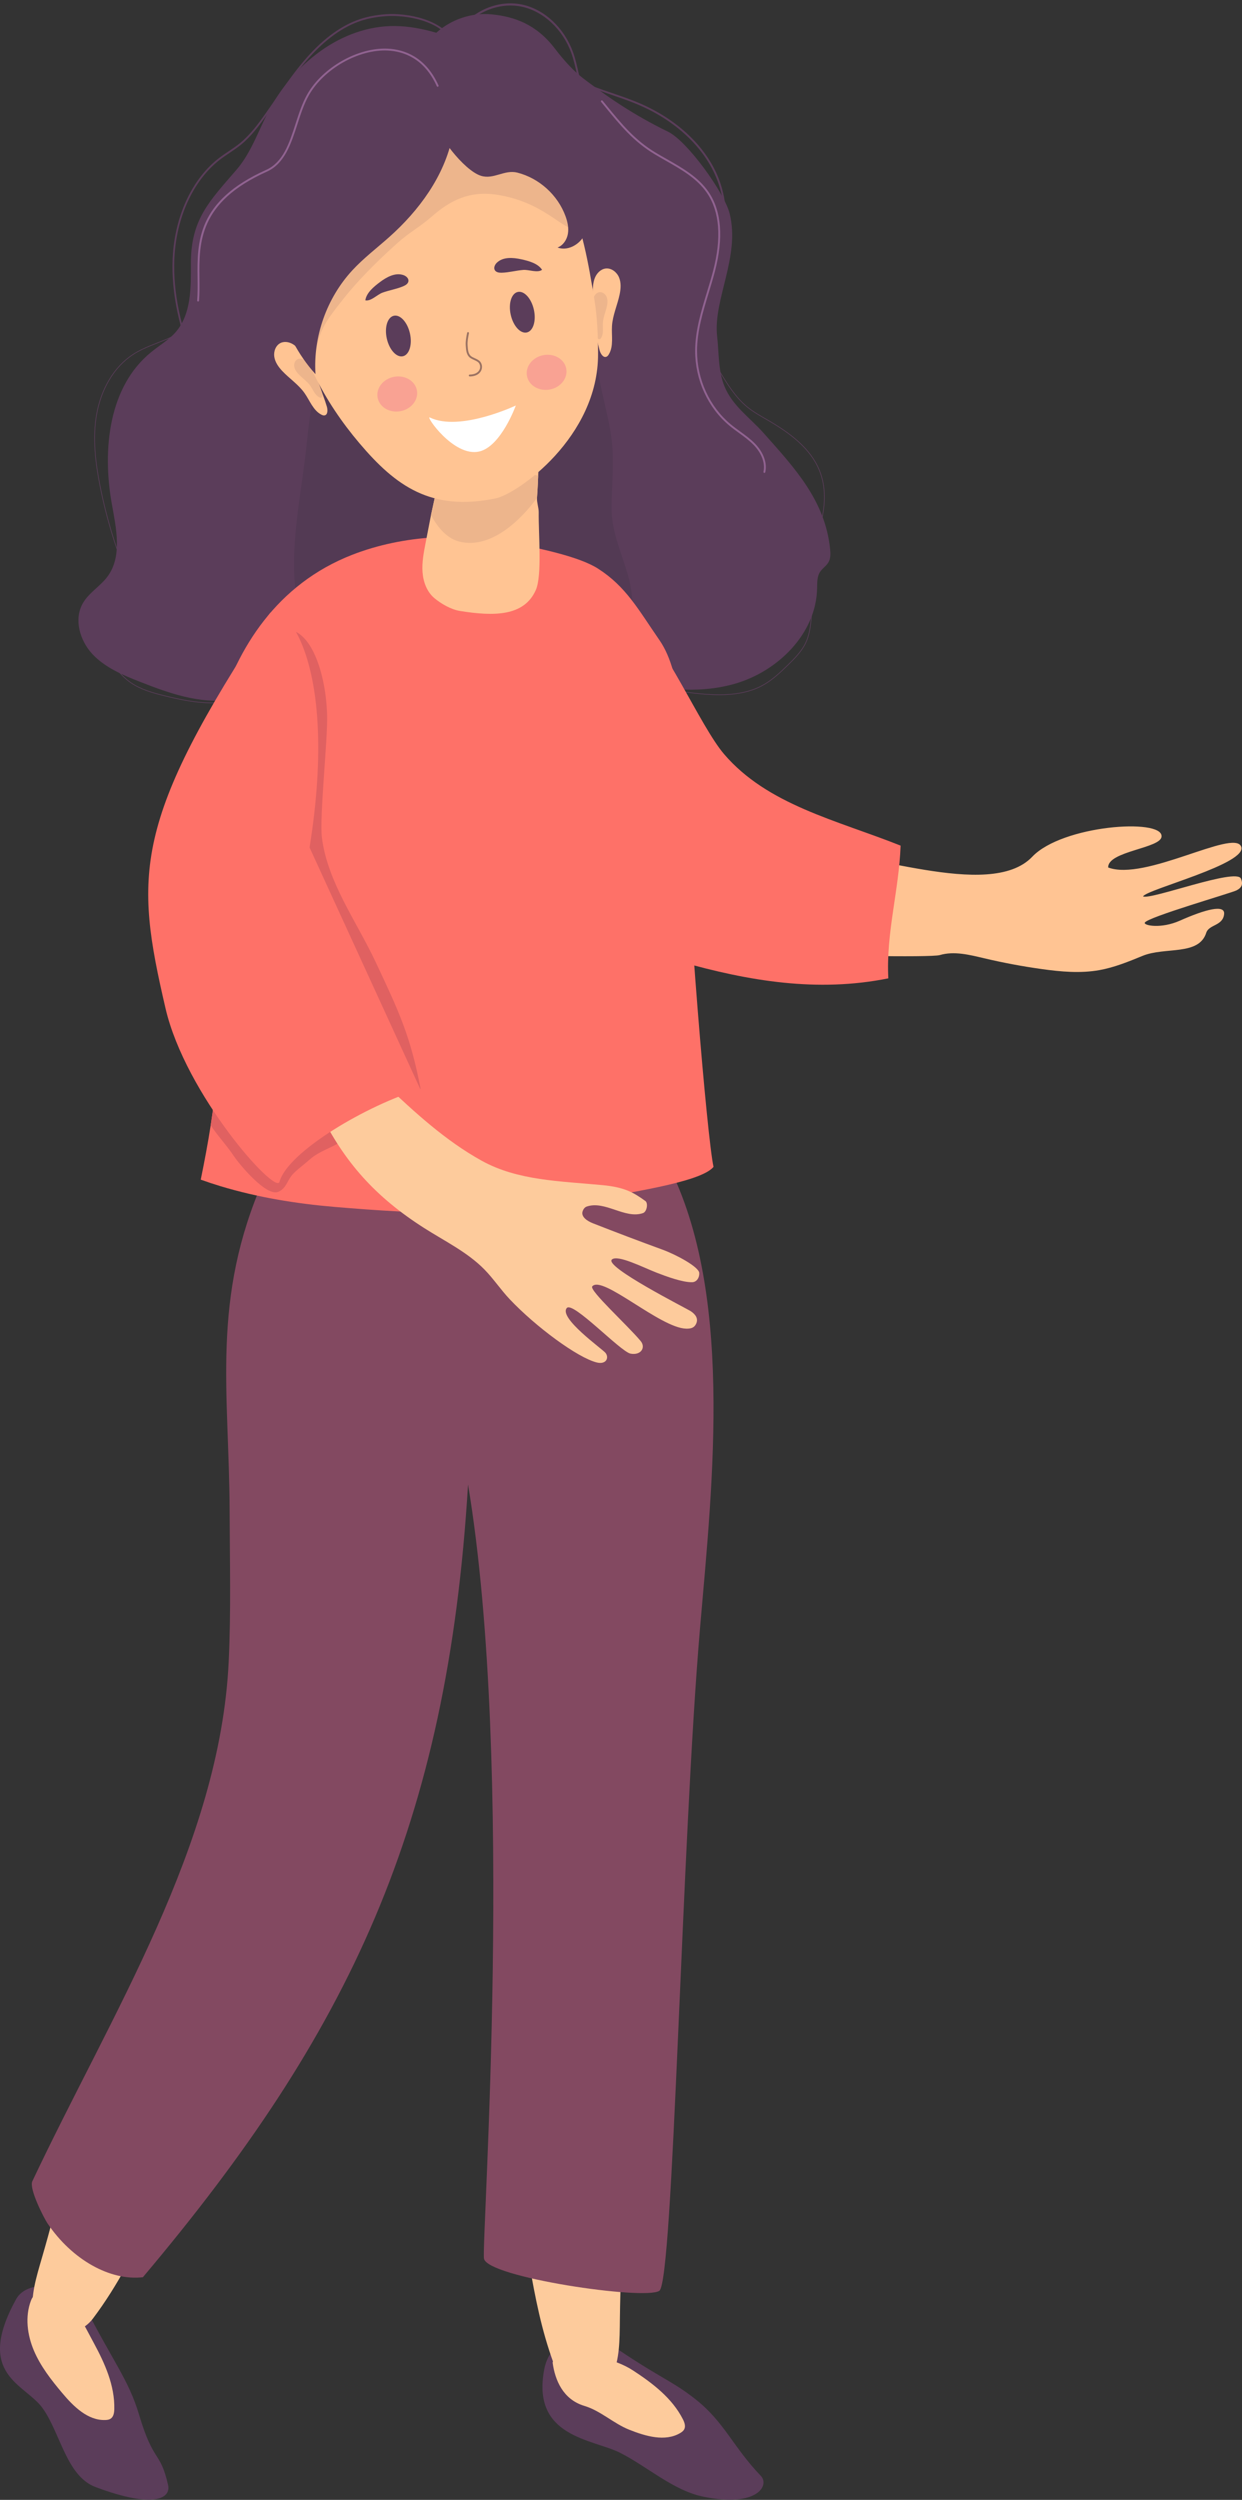 <?xml version="1.0" encoding="UTF-8"?><svg xmlns="http://www.w3.org/2000/svg" xmlns:xlink="http://www.w3.org/1999/xlink" height="964.7" preserveAspectRatio="xMidYMid meet" version="1.0" viewBox="0.0 -1.3 479.5 964.7" width="479.5" zoomAndPan="magnify"><rect x="0.0" y="-1.3" width="479.5" height="964.7" fill="#333333" stroke="none"/><defs><clipPath id="a"><path d="M 0 880 L 66 880 L 66 963.328 L 0 963.328 Z M 0 880"/></clipPath><clipPath id="b"><path d="M 209 900 L 295 900 L 295 963.328 L 209 963.328 Z M 209 900"/></clipPath><clipPath id="c"><path d="M 303 317 L 479.512 317 L 479.512 374 L 303 374 Z M 303 317"/></clipPath></defs><g><path d="M 372.695 7272.245 C 375.117 7273.925 370.664 7277.597 368.477 7275.605 C 366.289 7273.613 366.875 7270.136 367.617 7267.284 C 392.812 7171.777 423.477 7068.144 504.766 7012.011 C 543.32 6985.409 589.492 6972.519 634.961 6961.347 C 695.312 6946.464 756.758 6933.769 818.906 6933.73 C 881.016 6933.691 944.453 6947.167 996.484 6981.152" fill="none" stroke="#5b3d5a" stroke-miterlimit="10" stroke-width="2.5" transform="matrix(.1 0 0 -.1 0 963.33)"/><path d="M 2490.195 7034.98 C 2510.625 7016.269 2535.859 7001.542 2563.438 6992.206 C 2589.805 6983.261 2618.008 6979.277 2645.977 6975.566 C 2745.039 6962.558 2852.93 6954.159 2939.102 6998.73 C 2978.008 7018.847 3009.258 7048.3 3039.453 7077.675 C 3066.562 7104.003 3093.789 7131.191 3109.727 7163.73 C 3123.672 7192.167 3128.398 7223.378 3131.484 7254.198 C 3140.664 7345.136 3137.266 7437.011 3121.406 7527.245" fill="none" stroke="#5b3d5a" stroke-miterlimit="10" stroke-width="2.5" transform="matrix(.1 0 0 -.1 0 963.33)"/><g><path d="M 319.883 215.617 C 319.039 217.129 317.461 218.039 316.547 219.48 C 315.387 221.309 315.527 223.625 315.457 225.805 C 315.105 243.227 300.281 257.875 283.523 262.617 C 269.121 266.691 253.734 264.762 239.262 260.477 C 236.906 259.809 234.59 259.07 232.309 258.262 C 222.434 254.855 212.848 250.641 202.656 248.461 C 189.941 245.723 176.805 246.285 163.84 247.441 C 149.086 248.777 134.156 250.922 120.457 256.508 C 120.141 256.613 119.789 256.754 119.473 256.895 C 109.32 261.109 99.766 267.289 88.879 268.766 C 77.004 270.383 65.199 266.203 54.062 261.812 C 47.391 259.211 40.574 256.328 35.691 251.133 C 30.809 245.898 28.422 237.641 32.004 231.461 C 34.355 227.387 38.746 224.926 41.523 221.168 C 47.285 213.367 44.859 202.551 43.141 192.992 C 39.449 172.16 41.945 147.82 58.422 134.539 C 60.598 132.746 63.023 131.203 65.199 129.375 C 66.148 128.602 67.062 127.762 67.871 126.812 C 73.879 119.855 73.734 109.668 73.703 100.465 C 73.633 83.32 80.867 76.332 91.301 64.211 C 96.852 57.785 99.625 49.492 103.523 41.941 C 113.078 23.465 131.805 8.531 152.566 8.742 C 157.973 8.812 163.242 9.832 168.441 11.344 C 174.203 6.145 182.18 3.477 189.871 4.246 C 198.301 5.09 206.945 7.902 214.18 17.387 C 221.453 26.906 225.598 29.227 229.848 32.422 C 234.133 35.617 244.285 42.926 257.844 49.492 C 265.293 53.039 279.695 73.102 281.699 81.109 C 285.844 97.828 275.305 114.27 276.852 128.391 C 277.59 134.75 277.234 141.777 279.695 147.781 C 282.754 155.301 289.531 159.902 294.73 165.734 C 306.676 179.188 318.512 191.695 320.48 210.523 C 320.656 212.277 320.727 214.105 319.883 215.617" fill="#5b3d5a"/></g><g><path d="M 241.828 245.16 C 238.031 249.621 238.348 255.312 239.262 260.477 C 236.906 259.809 234.59 259.07 232.309 258.262 C 222.434 254.855 212.848 250.641 202.656 248.461 C 189.941 245.723 176.805 246.285 163.84 247.441 C 149.086 248.777 134.156 250.922 120.457 256.508 C 120.281 253.59 119.895 250.746 119.297 248.074 C 118.176 243.086 116.453 238.625 115.328 233.672 C 110.902 214.633 115.68 193.273 118.07 173.109 C 119.332 162.363 120.07 150.84 123.898 142.371 C 126.5 136.543 130.258 132.992 133.91 129.551 C 153.195 111.531 173.012 93.156 194.508 88.484 C 204.977 86.203 217.062 87.574 225.668 100.184 C 230.41 107.105 227.883 111.32 228.195 120.84 C 228.547 132.289 231.008 143.672 233.359 154.07 C 234.59 159.516 235.891 164.961 236.383 170.723 C 237.016 178.52 236.172 186.566 236.102 194.469 C 235.996 204.41 240.492 213.016 242.809 222.012 C 244.18 227.453 245.902 240.418 241.828 245.16" fill="#533a54"/></g><g clip-path="url(#a)"><path d="M 64.898 957.672 C 66.023 962.582 59.945 967.086 36.941 958.48 C 25.719 954.281 23.434 937.973 16.555 928.16 C 9.844 918.582 -10.004 915.391 6.234 885.934 C 10.859 877.547 28.453 880.316 32.562 888.367 C 43.75 910.285 49.66 917.02 53.703 930.586 C 59.367 949.602 61.801 944.148 64.898 957.672" fill="#5b3d5a"/></g><g><path d="M 44.129 928.371 C 44.098 929.746 43.867 931.312 42.719 932.074 C 42.137 932.457 41.414 932.559 40.715 932.586 C 33.91 932.859 28.391 927.371 24.008 922.156 C 19.773 917.121 15.66 911.863 13.09 905.805 C 10.523 899.746 9.621 892.738 11.926 886.574 C 12.301 885.57 12.922 884.461 13.984 884.312 C 14.668 884.219 19.906 882.43 20.504 882.762 C 28.598 887.27 31.766 894.656 36.227 902.887 C 40.477 910.738 44.328 919.254 44.129 928.371" fill="#fdcb9c"/></g><g><path d="M 24.641 838.188 C 25.68 838.812 26.711 839.449 27.816 840.004 C 38.523 845.348 50.234 846.262 61.746 848.199 C 61.16 849.344 60.578 850.488 59.992 851.629 C 52.152 866.957 45.875 880.168 35.844 893.48 C 28.984 902.578 13.273 899.832 12.621 892.004 C 11.973 884.172 13.75 878.355 16.297 869.613 C 19.359 859.098 22.07 848.625 24.641 838.188" fill="#fdcb9c"/></g><g clip-path="url(#b)"><path d="M 293.727 954.137 C 297.219 957.77 292.441 966.43 271.594 962.188 C 259.855 959.793 249.973 950.547 239.262 945.172 C 228.809 939.926 205.012 939.254 210.141 912.902 C 212.652 899.992 227.031 897.41 234.469 902.547 C 254.719 916.531 259.074 917.094 268.68 924.711 C 279.699 933.449 283.074 943.055 293.727 954.137" fill="#5b3d5a"/></g><g><path d="M 215.539 875.465 C 223.961 877.004 231.934 876.355 239.809 874.875 C 239.57 881 239.395 887.152 239.324 893.355 C 239.227 902.52 239.238 908.637 236.344 915.988 C 233.449 923.328 217.617 921.355 213.691 910.582 C 208.988 897.66 206.68 885.523 204.316 872.176 C 207.887 873.605 211.602 874.746 215.539 875.465" fill="#fdcb9c"/></g><g><path d="M 263.633 932.273 C 264.258 933.496 264.797 934.988 264.148 936.199 C 263.82 936.816 263.23 937.246 262.633 937.602 C 256.77 941.07 249.305 938.859 242.973 936.352 C 236.855 933.93 231.906 929.027 225.605 927.137 C 217.297 924.648 214.273 917.082 213.375 910.566 C 213.23 909.5 215.328 908.43 216.195 907.793 C 216.746 907.387 217.488 907.371 218.176 907.383 C 227.434 907.508 236.754 908.461 244.586 913.59 C 252.055 918.484 259.48 924.152 263.633 932.273" fill="#fdcb9c"/></g><g><path d="M 101.906 453.574 C 81.348 500.031 88.508 535.887 88.652 581.82 C 88.711 601.188 89.215 620.562 88.297 639.906 C 84.941 710.59 42.68 776.445 12.488 840.441 C 11.117 843.352 17.035 854.758 18.297 856.637 C 27.801 870.785 42.602 878.969 55.164 877.484 C 134.77 783.109 172.762 703.406 180.699 571.57 C 198.891 680.691 185.887 862.984 186.844 870.25 C 187.797 877.516 249.094 886.488 254.555 882.723 C 260.012 878.953 263.082 710.414 270.293 626.641 C 275.148 570.199 283.574 495.523 256.641 445.688 C 251.93 436.969 207.227 453.188 190.855 454.418 C 183.574 454.969 103.863 449.152 101.906 453.574" fill="#834961"/></g><g><path d="M 275.473 448.988 C 270.43 455.25 239.977 459.133 228.238 461.824 C 196.996 468.98 161.113 467.152 129.203 464.453 C 114.355 463.195 99.531 460.789 85.246 456.488 C 82.664 455.711 80.074 454.855 77.504 453.93 C 78.938 446.891 80.27 439.879 81.348 432.922 C 81.84 429.688 82.297 426.527 82.684 423.402 C 84.93 406.785 85.914 391.328 85.281 377.629 C 85.176 375.73 79.66 332.629 80.328 330.871 C 75.375 312.148 77.414 235.566 136.043 212.77 C 155.855 205.074 179.074 203.988 200.082 208.625 C 208.477 210.484 223.586 213.438 230.891 218.145 C 241.711 225.062 246.453 233.953 254.637 245.789 C 263.805 259.07 263.277 284.152 263.844 299.641 C 265.562 348.82 272.988 437.805 275.473 448.988" fill="#fe7168"/></g><g><path d="M 74.59 138.188 C 74.633 138.188 74.676 138.18 74.723 138.156 C 74.891 138.074 74.965 137.859 74.891 137.676 C 69.004 122.84 66.5 108.965 67.449 96.441 C 68.598 81.336 75.129 67.828 84.918 60.305 C 86.105 59.395 87.367 58.547 88.59 57.727 C 90.082 56.719 91.629 55.68 93.066 54.508 C 97.074 51.234 100.238 46.945 103.137 42.832 C 104.293 41.195 105.434 39.543 106.574 37.891 C 110.406 32.336 114.367 26.594 118.836 21.52 C 125.438 14.012 132.328 9.039 139.32 6.738 C 142.203 5.789 145.348 5.199 148.938 4.934 C 156.824 4.348 170.828 6.715 174.809 15.547 C 174.891 15.727 175.09 15.801 175.254 15.711 C 175.418 15.617 175.484 15.398 175.402 15.219 C 171.277 6.066 156.953 3.602 148.891 4.199 C 145.258 4.469 142.062 5.07 139.133 6.035 C 132.031 8.371 125.043 13.41 118.363 21.004 C 113.867 26.113 109.891 31.871 106.047 37.441 C 104.906 39.094 103.77 40.742 102.617 42.379 C 99.746 46.449 96.613 50.695 92.672 53.914 C 91.262 55.07 89.727 56.102 88.246 57.098 C 87.016 57.922 85.746 58.777 84.543 59.703 C 74.59 67.348 67.953 81.059 66.789 96.379 C 65.832 109.027 68.352 123.02 74.285 137.969 C 74.34 138.105 74.461 138.188 74.59 138.188" fill="#5b3d5a"/></g><g><path d="M 234.172 56.723 C 234.242 56.723 234.309 56.699 234.371 56.652 C 234.535 56.523 234.578 56.266 234.469 56.074 C 229.766 47.98 226.246 39.098 224.02 29.68 C 223.805 28.785 223.605 27.883 223.406 26.98 C 222.812 24.312 222.199 21.555 221.273 18.957 C 217.898 9.441 210.074 2.164 201.34 0.418 C 192.602 -1.336 183.133 2.484 177.203 10.137 C 177.074 10.305 177.086 10.566 177.23 10.723 C 177.379 10.871 177.605 10.859 177.734 10.691 C 183.504 3.246 192.719 -0.465 201.219 1.234 C 209.715 2.934 217.328 10.016 220.613 19.273 C 221.52 21.82 222.125 24.547 222.715 27.188 C 222.914 28.094 223.117 29 223.328 29.898 C 225.578 39.406 229.129 48.367 233.875 56.539 C 233.945 56.66 234.059 56.723 234.172 56.723" fill="#5b3d5a"/></g><g><path d="M 163.133 219.539 C 163.414 223.297 164.828 227.117 167.715 229.535 C 170.352 231.738 174.184 233.93 177.578 234.473 C 190.809 236.598 202.379 236.539 206.863 226.387 C 209.34 220.789 207.867 204.652 207.98 196.344 C 208.004 194.746 207.195 192.438 207.32 190.84 C 207.449 189.102 207.555 187.355 207.637 185.617 C 207.688 184.512 207.738 183.402 207.781 182.305 C 207.805 181.746 207.828 181.188 207.848 180.629 C 207.945 178.219 174.66 174.047 171.129 180.562 C 170.156 182.348 169.434 184.242 168.855 186.191 L 166.406 197.402 C 165.961 199.723 165.512 202.043 165.059 204.363 C 164.801 205.684 164.543 207.008 164.285 208.34 C 163.57 212.031 162.852 215.781 163.133 219.539" fill="#ffc493"/></g><g><path d="M 166.406 197.402 C 167.848 200.285 171.547 206.262 177.34 207.703 C 189.98 210.855 201.824 198.41 207.32 190.84 C 207.449 189.102 207.555 187.355 207.637 185.617 C 207.688 184.512 207.738 183.402 207.781 182.305 C 204.5 181.199 198.988 182.16 196.238 182.406 C 193.25 182.676 190.309 183.324 187.305 183.496 C 183.555 183.703 179.754 183.168 176.062 183.84 C 173.715 184.266 170.848 184.863 168.855 186.191 L 166.406 197.402" fill="#edb58c"/></g><g><path d="M 228.598 118.641 C 228.672 116.297 228.742 113.949 228.812 111.605 C 228.875 109.676 228.941 107.695 229.676 105.906 C 230.402 104.117 231.949 102.531 233.867 102.316 C 236.055 102.074 238.133 103.715 238.984 105.742 C 239.836 107.77 239.684 110.082 239.242 112.238 C 238.398 116.348 236.551 120.262 236.273 124.449 C 236.027 128.188 236.988 132.273 235.035 135.473 C 234.82 135.832 234.551 136.184 234.168 136.352 C 232.895 136.914 231.852 135.215 231.484 133.871 C 229.973 128.387 228.598 118.641 228.598 118.641" fill="#ffc493"/></g><g><path d="M 228.68 120.129 C 228.719 118.883 228.754 117.637 228.793 116.391 C 228.824 115.363 228.863 114.309 229.25 113.359 C 229.641 112.406 230.461 111.562 231.48 111.449 C 232.645 111.32 233.75 112.191 234.199 113.27 C 234.652 114.348 234.574 115.578 234.34 116.727 C 233.891 118.91 232.906 120.992 232.762 123.219 C 232.629 125.207 233.141 127.379 232.102 129.082 C 231.988 129.273 231.844 129.461 231.641 129.551 C 230.965 129.848 230.406 128.945 230.211 128.23 C 229.41 125.312 228.68 120.129 228.68 120.129" fill="#edb58c"/></g><g><path d="M 120.883 141.73 C 119.645 139.848 118.402 137.969 117.164 136.09 C 116.145 134.539 115.09 132.957 113.594 131.863 C 112.094 130.77 110.031 130.25 108.355 131.039 C 106.445 131.941 105.574 134.328 105.898 136.414 C 106.227 138.504 107.512 140.316 108.957 141.855 C 111.719 144.789 115.199 147.055 117.531 150.34 C 119.617 153.273 120.891 157.094 124.098 158.73 C 124.453 158.91 124.848 159.062 125.246 159.012 C 126.57 158.828 126.57 156.914 126.195 155.633 C 124.664 150.387 120.883 141.73 120.883 141.73" fill="#ffc493"/></g><g><path d="M 121.566 142.988 C 120.906 141.988 120.246 140.988 119.59 139.988 C 119.047 139.164 118.484 138.32 117.688 137.738 C 116.895 137.156 115.797 136.883 114.906 137.305 C 113.887 137.781 113.426 139.051 113.598 140.16 C 113.773 141.27 114.453 142.234 115.227 143.055 C 116.691 144.613 118.543 145.82 119.785 147.566 C 120.895 149.125 121.57 151.16 123.277 152.027 C 123.465 152.125 123.676 152.207 123.887 152.176 C 124.594 152.078 124.59 151.062 124.391 150.379 C 123.578 147.59 121.566 142.988 121.566 142.988" fill="#edb58c"/></g><g><path d="M 112.191 113.555 C 109.422 92.918 112.902 68.73 130.207 57.152 C 138.477 51.617 148.676 49.867 158.59 49.031 C 170.527 48.02 182.766 48.168 194.215 51.703 C 196.367 52.367 198.496 53.164 200.57 54.09 C 200.57 54.09 204.934 53 210.457 59.875 C 215.191 63.422 215.602 67.34 215.602 67.34 C 216.809 69.375 217.914 71.465 218.898 73.594 C 224.824 86.406 227.215 100.523 229.504 114.457 C 230.633 121.32 230.855 128.25 230.891 135.207 C 231.051 167.344 199.77 189.316 191.293 191.047 C 166.402 196.121 152.781 186.27 138.781 169.758 C 125.094 153.617 115.008 134.527 112.191 113.555" fill="#ffc493"/></g><g><path d="M 191.867 73.855 C 181.25 72.199 173.762 76.117 166.91 82.082 C 161.473 86.824 158.465 87.961 153.098 92.785 C 144.621 100.402 137.68 107.602 132.73 113.836 C 124.855 123.762 122.91 126.672 121.348 138.109 C 119.25 131.719 121.105 134.219 121.141 127.492 C 121.188 117.598 126.406 112.195 128.031 102.434 C 128.98 96.746 131.621 91.508 134.234 86.367 C 137.203 80.52 140.301 74.504 145.324 70.285 C 148.422 67.68 167.645 55.234 171.375 53.672 C 183.879 48.441 181.812 56.184 195.355 55.777 C 198.07 55.699 214.918 56.461 211.523 61.344 C 210.121 63.355 223.738 86.602 221.695 86.828 C 217.051 87.34 209.918 76.664 191.867 73.855" fill="#edb58c"/></g><g><path d="M 150.195 90.246 C 145.434 94.477 140.332 98.352 136.012 103.031 C 126.141 113.734 120.879 128.559 121.801 143.09 C 108.262 128.121 102.766 106.277 107.609 86.688 C 109.277 79.945 112.066 73.531 115.051 67.262 C 117.316 62.5 119.742 57.746 123.18 53.75 C 130.078 45.73 140.316 41.555 150.148 37.656 C 164.68 31.895 178.363 33.219 174.676 51.387 C 171.559 66.727 161.711 80.02 150.195 90.246" fill="#5b3d5a"/></g><g><path d="M 169.07 46.91 C 170.207 43.453 174.773 42.867 178.41 42.945 C 181.629 43.016 184.859 43.125 188.027 43.703 C 199.832 45.855 209.426 54.164 218.383 62.148 C 220.945 64.438 223.57 66.797 225.156 69.848 C 226.531 72.484 227.043 75.488 227.273 78.453 C 227.582 82.398 227.363 86.578 225.32 89.969 C 223.277 93.355 218.949 95.617 215.246 94.219 C 217.41 93.418 218.852 91.227 219.246 88.949 C 219.641 86.676 219.133 84.336 218.344 82.164 C 215.367 73.984 208.176 67.469 199.738 65.316 C 194.762 64.051 190.57 68.086 185.676 66.539 C 178.848 64.379 168.133 49.754 169.07 46.91" fill="#5b3d5a"/></g><g><path d="M 277.672 96.945 C 277.801 96.926 277.914 96.84 277.965 96.707 C 281.211 87.484 281.059 76.965 277.555 67.84 C 272.719 55.266 261.223 44.445 246.012 38.152 C 242.762 36.809 239.332 35.637 236.02 34.508 C 227.516 31.605 218.723 28.605 212.246 22.395 C 212.102 22.254 211.871 22.258 211.734 22.402 C 211.598 22.547 211.602 22.777 211.746 22.914 C 218.336 29.238 227.207 32.266 235.785 35.191 C 239.09 36.32 242.504 37.484 245.734 38.824 C 260.762 45.039 272.113 55.711 276.875 68.098 C 280.324 77.066 280.469 87.406 277.277 96.469 C 277.215 96.656 277.312 96.863 277.5 96.93 C 277.559 96.949 277.617 96.953 277.672 96.945" fill="#5b3d5a"/></g><g><path d="M 295.152 181.191 C 295.297 181.172 295.422 181.066 295.453 180.914 C 296.258 177.395 294.766 173.27 291.465 169.879 C 289.727 168.098 287.691 166.621 285.723 165.191 C 284.527 164.32 283.289 163.422 282.137 162.469 C 273.941 155.676 269.07 145.047 269.105 134.031 C 269.133 126.438 271.402 118.977 273.598 111.762 C 274.422 109.059 275.273 106.262 275.996 103.492 C 279.398 90.461 278.574 80.121 273.551 72.762 C 269.629 67.023 263.414 63.492 257.402 60.078 C 255.977 59.27 254.504 58.434 253.094 57.586 C 245.07 52.754 240.023 46.59 234.18 39.449 L 232.633 37.562 C 232.504 37.41 232.273 37.387 232.121 37.512 C 231.969 37.641 231.945 37.867 232.074 38.023 L 233.617 39.906 C 239.504 47.098 244.59 53.309 252.723 58.203 C 254.137 59.059 255.617 59.898 257.047 60.711 C 262.984 64.086 269.125 67.57 272.949 73.172 C 277.852 80.352 278.641 90.488 275.293 103.312 C 274.574 106.066 273.727 108.855 272.902 111.555 C 270.691 118.816 268.406 126.328 268.383 134.027 C 268.344 145.258 273.316 156.098 281.676 163.027 C 282.844 163.996 284.094 164.902 285.301 165.777 C 287.242 167.188 289.254 168.648 290.941 170.383 C 294.074 173.598 295.496 177.477 294.75 180.754 C 294.703 180.949 294.824 181.145 295.02 181.188 C 295.066 181.199 295.109 181.199 295.152 181.191" fill="#916391"/></g><g><path d="M 76.531 115.062 C 76.695 115.035 76.828 114.902 76.844 114.73 C 77.07 111.902 77.035 109.027 77.004 105.984 C 76.855 92.297 76.688 76.781 103.02 64.941 C 109.902 61.848 112.398 54.129 114.812 46.664 C 116.078 42.75 117.387 38.707 119.309 35.355 C 125.148 25.18 138.512 17.648 149.73 18.203 C 155.672 18.5 163.773 21.129 168.637 31.977 C 168.719 32.156 168.934 32.242 169.117 32.156 C 169.297 32.074 169.379 31.859 169.297 31.676 C 164.285 20.5 155.91 17.785 149.766 17.48 C 138.301 16.91 124.645 24.605 118.68 34.996 C 116.719 38.41 115.398 42.492 114.121 46.441 C 111.648 54.09 109.312 61.316 102.723 64.281 C 75.961 76.316 76.129 92.082 76.281 105.992 C 76.312 109.02 76.344 111.879 76.121 114.676 C 76.105 114.871 76.254 115.047 76.453 115.062 C 76.48 115.066 76.508 115.066 76.531 115.062" fill="#916391"/></g><g><path d="M 197.18 120.184 C 198.145 124.5 200.93 127.555 203.395 127 C 205.863 126.449 207.078 122.5 206.109 118.184 C 205.145 113.867 202.359 110.816 199.895 111.371 C 197.43 111.922 196.211 115.867 197.18 120.184" fill="#5b3d5a"/></g><g><path d="M 149.336 129.363 C 150.305 133.68 153.086 136.73 155.551 136.18 C 158.02 135.625 159.234 131.68 158.266 127.363 C 157.301 123.047 154.516 119.996 152.051 120.551 C 149.586 121.102 148.367 125.047 149.336 129.363" fill="#5b3d5a"/></g><g><path d="M 202.035 102.867 C 199.23 103.086 196.484 103.879 193.672 103.945 C 192.695 103.969 191.562 103.816 191.055 102.984 C 190.484 102.055 191.043 100.824 191.828 100.07 C 194.238 97.758 198.082 98.051 201.34 98.781 C 204.105 99.402 207.656 100.32 209.277 102.82 C 207.52 104.141 204.195 102.699 202.035 102.867" fill="#5b3d5a"/></g><g><path d="M 147.648 111.641 C 150.289 110.68 153.117 110.262 155.703 109.156 C 156.602 108.773 157.57 108.164 157.691 107.199 C 157.824 106.117 156.805 105.227 155.777 104.867 C 152.629 103.762 149.25 105.621 146.59 107.633 C 144.324 109.344 141.477 111.652 141.039 114.598 C 143.184 115.07 145.609 112.387 147.648 111.641" fill="#5b3d5a"/></g><g><path d="M 199.137 155.184 C 199.137 155.184 177.535 165.438 165.941 159.805 C 164.059 158.891 175.133 175.195 185.012 172.938 C 193.461 171.004 199.137 155.184 199.137 155.184" fill="#fff"/></g><g><path d="M 182.383 143.895 C 183.953 143.668 185.145 142.922 185.73 141.777 C 186.293 140.676 186.199 139.379 185.488 138.387 C 185 137.707 184.145 137.316 183.312 136.941 C 182.742 136.684 182.203 136.438 181.824 136.121 C 180.754 135.223 180.645 133.676 180.547 132.184 L 180.531 131.996 C 180.422 130.422 180.742 128.828 181.055 127.289 C 181.094 127.094 180.969 126.902 180.77 126.863 C 180.578 126.82 180.383 126.949 180.344 127.145 C 180.023 128.734 179.695 130.375 179.809 132.047 L 179.82 132.23 C 179.93 133.801 180.051 135.582 181.359 136.68 C 181.812 137.059 182.426 137.336 183.016 137.602 C 183.758 137.938 184.523 138.285 184.898 138.809 C 185.449 139.578 185.523 140.59 185.086 141.449 C 184.508 142.582 183.148 143.238 181.348 143.242 C 181.148 143.242 180.988 143.406 180.988 143.609 C 180.988 143.809 181.152 143.969 181.352 143.969 C 181.711 143.969 182.055 143.941 182.383 143.895" fill="#9b7262"/></g><g><path d="M 145.785 152.141 C 146.461 155.805 150.402 158.148 154.594 157.379 C 158.781 156.609 161.633 153.012 160.961 149.348 C 160.285 145.684 156.34 143.336 152.152 144.109 C 147.961 144.879 145.109 148.477 145.785 152.141" fill="#f9a293"/></g><g><path d="M 203.445 143.777 C 204.117 147.441 208.062 149.785 212.254 149.016 C 216.441 148.246 219.293 144.648 218.617 140.984 C 217.945 137.32 214 134.973 209.812 135.746 C 205.621 136.516 202.77 140.113 203.445 143.777" fill="#f9a293"/></g><g><path d="M 126.289 274.652 C 126.555 284.172 123.289 313.969 124.281 321.941 C 126.406 339.012 137.637 354.254 145.035 369.957 C 154.094 389.184 158.512 398.668 162.387 418.867 C 158.98 420.492 151.879 414.711 148.949 412.277 C 143.484 407.742 138.27 402.793 134.48 396.859 C 129.051 388.355 126.859 378.367 123.219 369.02 C 120.023 360.816 115.668 353.027 113.031 344.645 C 107.121 325.844 110.293 305.801 111.113 286.25 C 111.711 272.113 101.266 245.699 104.664 243.562 C 118.168 235.086 125.785 256.301 126.289 274.652" fill="#e06161"/></g><g><path d="M 81.348 432.922 C 83.773 436.715 87.812 441.035 90.445 445.074 C 92.168 447.641 102.82 460.746 107.52 458.598 C 110.805 457.098 110.785 454.031 113.352 451.504 C 115.316 449.535 116.547 448.801 119.602 446.129 C 123.398 442.789 128.105 441.668 131.406 439.348 C 134.566 437.172 133.371 436.047 129.055 435.238 C 124.137 434.324 120.129 430.883 115.949 428.145 C 108.781 423.402 100.422 420.52 91.852 419.781 C 89.602 419.605 87.109 419.641 85.387 421.082 C 84.512 421.82 83.562 422.594 82.684 423.402 C 82.297 426.527 81.84 429.688 81.348 432.922" fill="#e06161"/></g><g><path d="M 123.34 427.68 C 132.953 447.305 145.039 460.672 163.77 472.609 C 171.734 477.684 180.469 481.914 187.02 488.594 C 190.555 492.199 193.34 496.434 196.809 500.098 C 206.816 510.676 222.996 522.664 230.426 524.488 C 233.98 525.363 235.27 522.703 233.77 520.785 C 232.645 519.344 215.523 507.273 218.836 503.461 C 221.199 500.742 239.609 520.379 243.449 521.078 C 247.496 521.816 249.402 518.68 247.328 516.195 C 242.246 510.102 227.387 496.629 228.648 495.121 C 232.484 490.539 254.848 511.156 264.852 511.426 C 266.414 511.469 267.758 511.258 268.555 509.922 C 269.969 507.551 268.312 505.801 266.746 504.738 C 265.184 503.68 233.039 487.469 236.254 484.734 C 238.535 482.797 248.32 487.82 253.531 489.84 C 257.109 491.23 263.508 493.605 267.23 493.512 C 268.969 493.469 270.09 491.723 269.961 489.934 C 269.793 487.594 261.199 482.934 255.797 480.953 C 246.781 477.66 237.816 474.262 228.891 470.762 C 226.77 469.93 224.23 468.293 224.93 466.145 C 225.176 465.383 225.711 464.594 226.492 464.32 C 233.559 461.867 241.289 469.238 248.234 466.84 C 249.793 466.301 250.273 462.984 249.18 462.188 C 244.551 458.828 241.055 456.855 232.656 456.051 C 216.324 454.484 199.906 454.363 185.922 446.605 C 171.938 438.848 160.164 428.004 148.668 417.137 C 142.41 411.23 130.418 390.723 125.637 383.637 C 119.941 375.203 117.27 415.289 123.34 427.68" fill="#fdcb9c"/></g><g><path d="M 162.27 418.996 L 119.52 325.754 C 131.426 251.27 108.047 229.535 104.055 235.586 C 51.074 315.812 51.961 336.352 63.891 387.777 C 71.621 421.105 106.465 459.996 107.902 454.773 C 111.133 443.031 141.996 425.012 162.27 418.996" fill="#fe7168"/></g><g clip-path="url(#c)"><path d="M 398.531 329.312 C 410.133 317.109 448.648 314.402 448.445 321.41 C 448.543 326.074 427.559 327.105 427.844 333.469 C 442.047 338.832 476.047 318.645 479.137 325.301 C 482.227 331.961 442.555 341.898 441.305 344.629 C 444.285 346.051 477.285 333.527 479.09 337.758 C 479.996 339.887 479.43 341.262 477.359 342.305 C 475.297 343.344 442.93 352.66 441.965 354.762 C 441.469 355.848 448.195 357.238 455.508 353.988 C 465.352 349.617 472.953 347.617 472.598 351.414 C 472.16 356.078 466.734 355.391 465.699 358.656 C 462.844 367.633 449.816 364 441.102 367.574 C 435.68 369.801 430.207 372.035 424.441 373.07 C 417.109 374.383 409.574 373.695 402.199 372.664 C 394.719 371.621 387.293 370.23 379.945 368.496 C 374.301 367.164 368.363 365.629 362.805 367.273 C 359.488 368.254 312.18 367.48 310.844 366.344 C 297.734 355.191 304.852 332.672 316.879 329.348 C 331.508 325.301 381.914 346.797 398.531 329.312" fill="#ffc493"/></g><g><path d="M 245.102 237.145 C 247.559 240.836 250.008 244.844 252.863 249.285 C 261.637 262.828 260.375 287.883 260.48 303.387 C 260.566 321.945 261.328 346.145 262.359 369.723 C 289.125 377.328 315.633 381.762 342.961 376.242 C 342.035 358.746 347.047 342.52 347.703 325.035 C 322.934 315.168 296.293 309.324 279.512 289.676 C 270.336 278.934 256.398 246.156 245.102 237.145" fill="#fe7168"/></g><path d="M 760.586 8424.98 C 735.352 8384.003 691.562 8358.222 647.383 8339.12 C 603.203 8320.019 556.523 8305.761 515.898 8279.902 C 437.344 8229.902 389.844 8140.527 373.359 8048.886 C 356.836 7957.245 368.125 7862.831 386.211 7771.464 C 411.992 7640.995 451.562 7513.261 503.984 7391.073" fill="none" stroke="#5b3d5a" stroke-miterlimit="10" stroke-width="2.5" transform="matrix(.1 0 0 -.1 0 963.33)"/><path d="M 2730.938 8318.925 C 2737.109 8282.128 2756.719 8249.198 2775.938 8217.206 C 2806.992 8165.683 2838.945 8113.105 2885.664 8075.214 C 2910.156 8055.331 2938.047 8040.136 2965.312 8024.277 C 3047.031 7976.777 3129.023 7917.48 3164.062 7829.706 C 3203.594 7730.839 3174.648 7617.909 3130.977 7520.761" fill="none" stroke="#5b3d5a" stroke-miterlimit="10" stroke-width="2.5" transform="matrix(.1 0 0 -.1 0 963.33)"/></g></svg>